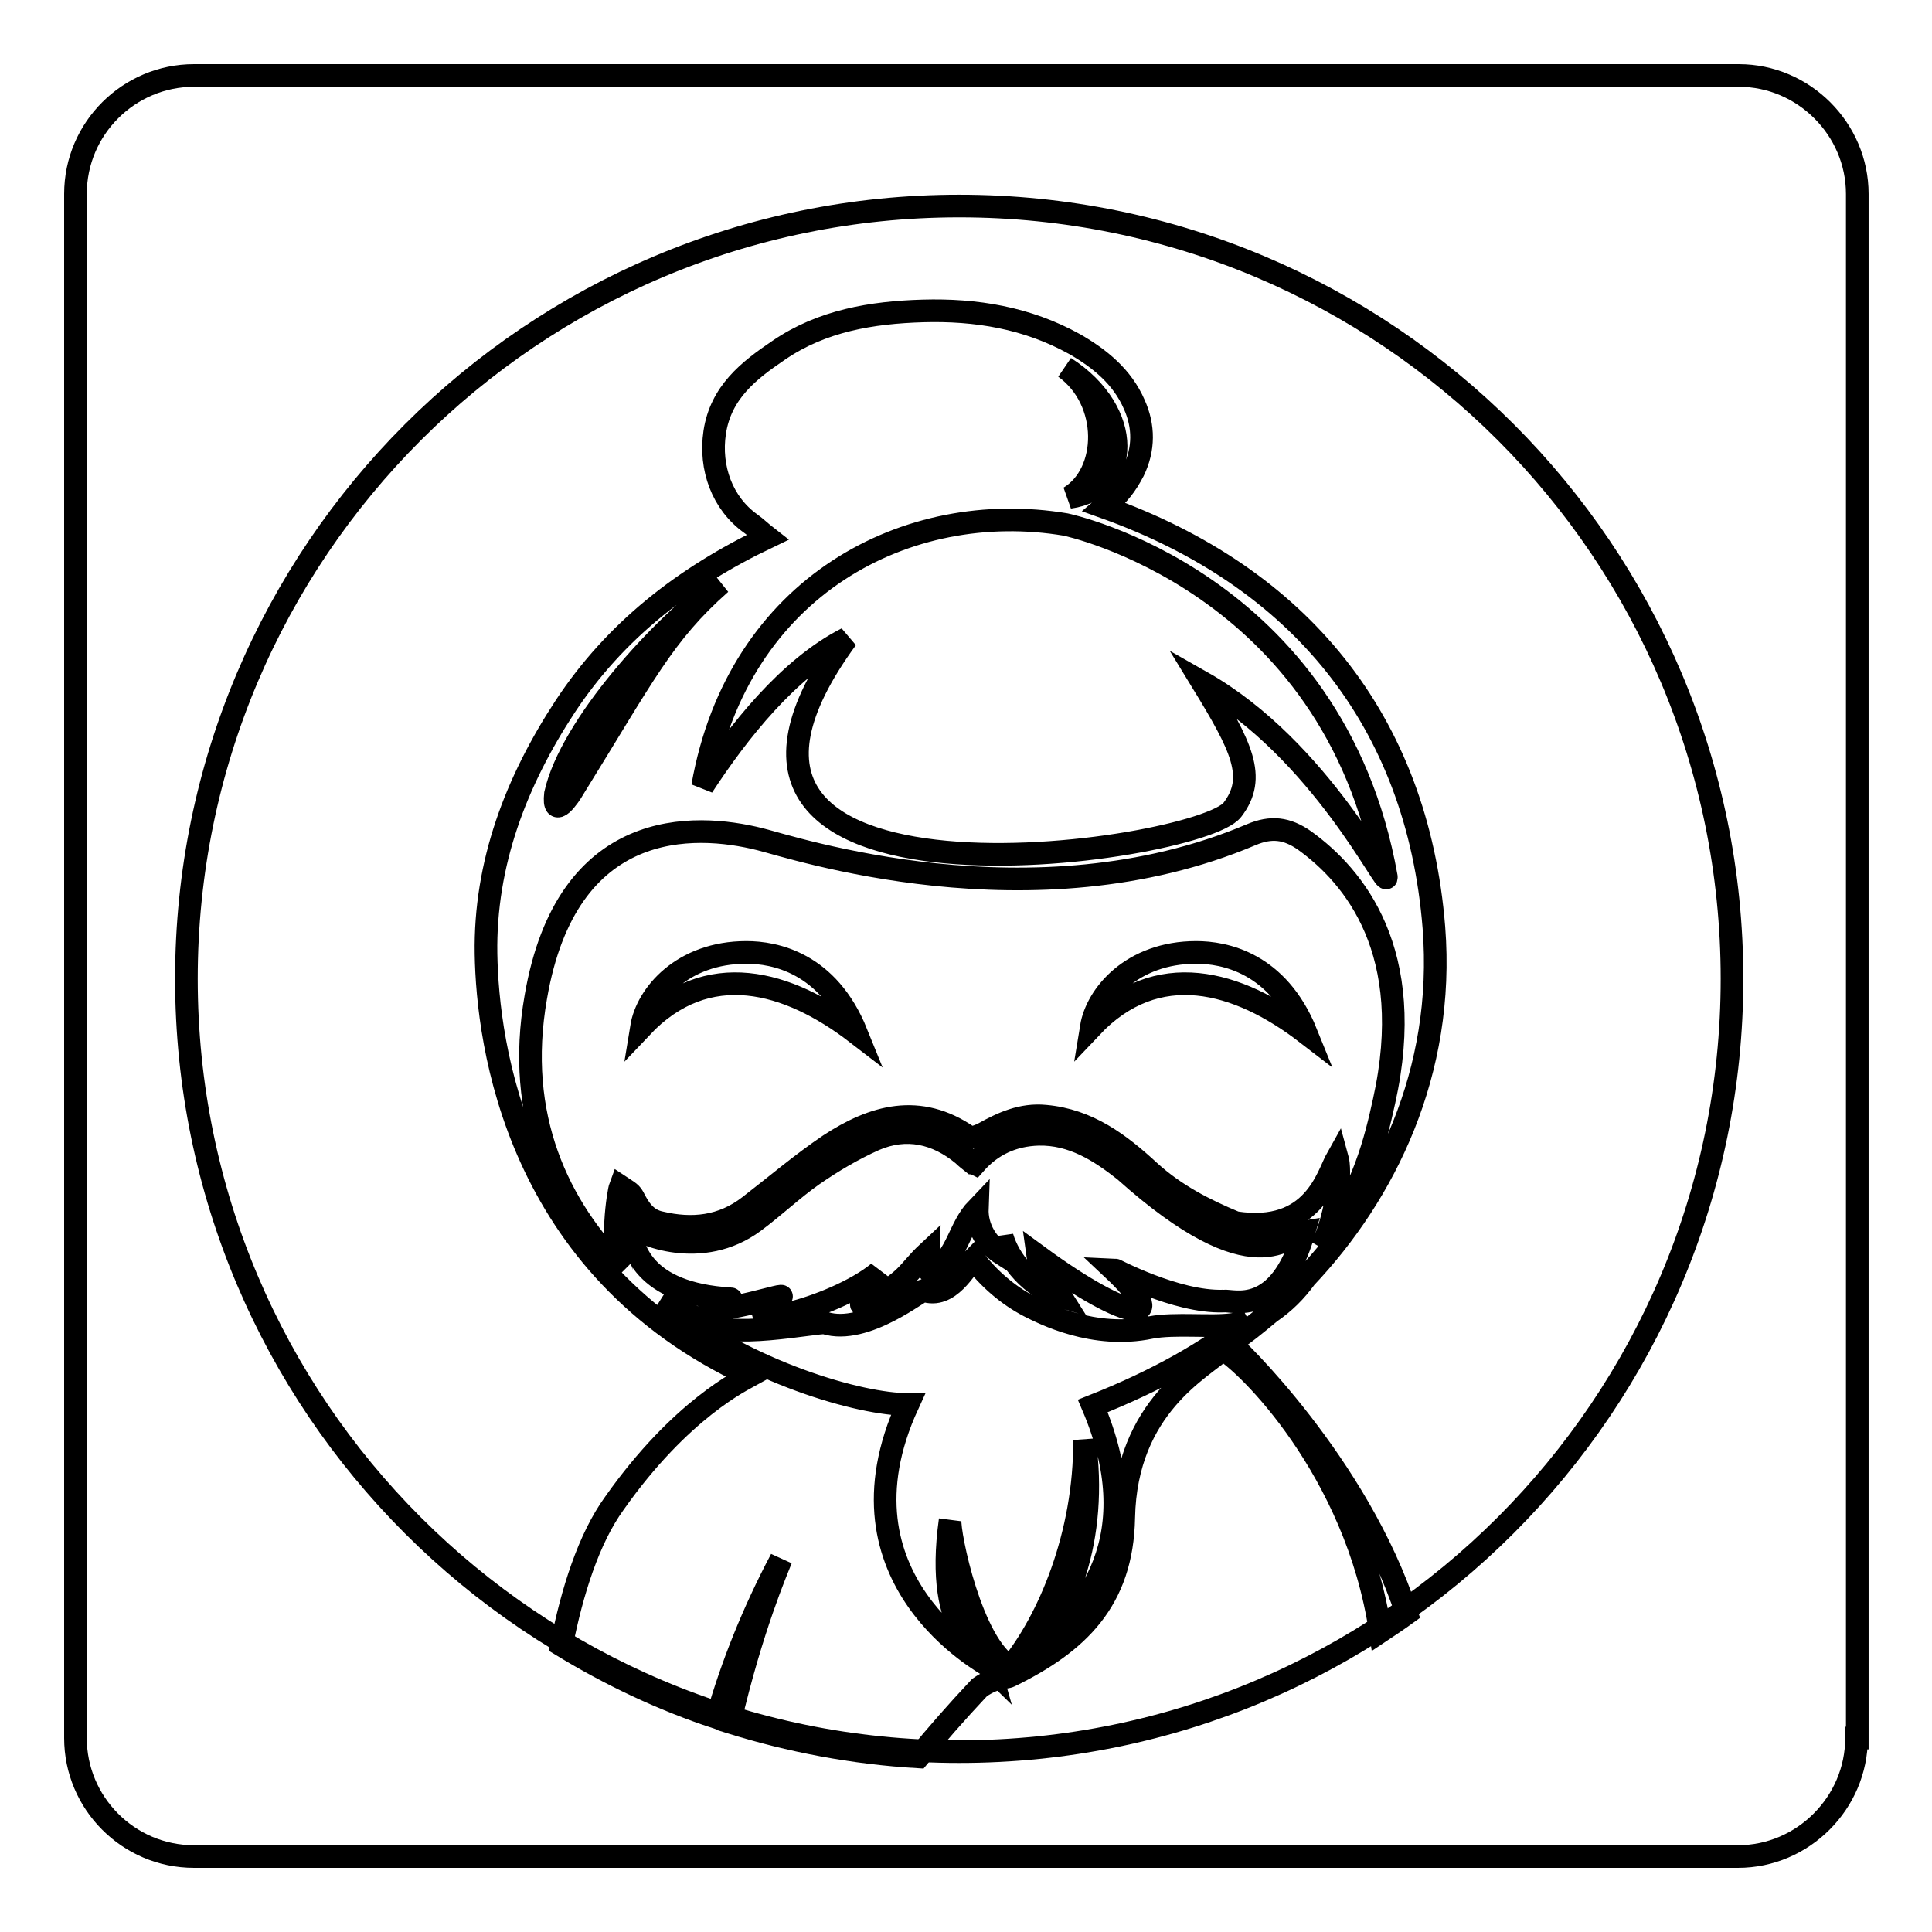 <?xml version="1.0" encoding="utf-8"?>
<!-- Svg Vector Icons : http://www.onlinewebfonts.com/icon -->
<!DOCTYPE svg PUBLIC "-//W3C//DTD SVG 1.1//EN" "http://www.w3.org/Graphics/SVG/1.1/DTD/svg11.dtd">
<svg version="1.1" xmlns="http://www.w3.org/2000/svg" xmlns:xlink="http://www.w3.org/1999/xlink" x="0px" y="0px" viewBox="0 0 256 256" enable-background="new 0 0 256 256" xml:space="preserve">
<g><g><path stroke-width="3" fill-opacity="0" stroke="#000000"  d="M246,230.3c0,8.6-7.1,15.7-15.7,15.7H25.7C17,246,10,238.9,10,230.3V25.7C10,17,17.1,10,25.7,10h204.7c8.6,0,15.7,7.1,15.7,15.7V230.3z"/><path stroke-width="3" fill-opacity="0" stroke="#000000"  d="M24.7,129.7c0,56.6,45.9,102.4,102.4,102.4c56.6,0,102.4-45.9,102.4-102.4c0-56.6-45.8-102.4-102.4-102.4C70.6,27.3,24.7,73.1,24.7,129.7L24.7,129.7z"/><path stroke-width="3" fill-opacity="0" stroke="#000000"  d="M173,169.3c10.5-11.1,18.5-27.2,17-46.4c-2.2-27.5-17.9-46.5-43.7-55.7c2-1.7,2.9-2.9,3.9-4.8c1.4-2.9,1.4-5.9,0.1-8.8c-1.6-3.7-4.6-6.1-7.9-8c-6.3-3.5-13.1-4.6-20.1-4.4c-6.8,0.2-13.4,1.3-19.1,5.2c-4,2.7-7.7,5.6-8.5,10.9c-0.7,4.7,1,9.4,4.8,12.1c0.7,0.5,1.3,1.1,2.2,1.8c-11.1,5.3-20.2,12.4-26.8,22.4c-6.5,9.9-10.7,20.8-10.5,32.8c0.2,11.9,4,41.6,35,55.9c-0.9,0.5-9.2,4.4-18,16.9c-3.4,4.7-5.6,11.7-7,18.8c6.4,3.9,13.3,7.2,20.6,9.6c2-7,4.8-14,8.5-21c-0.5,1.3-3.9,9.1-6.8,21.6c8,2.5,16.4,4.1,25,4.6c2.3-2.8,5-5.9,8.1-9.2c2.2-1.5,3.4-1.2,4-1.5c9-4.4,14.9-10,15.1-21c0.3-14.8,10.5-19.8,13.1-22.3c3.1,1.7,17.7,15.9,20.9,37.4c1.2-0.8,2.4-1.6,3.5-2.4c-6.5-19.9-23-35.6-23.4-35.8c1.8-1.2,3.5-2.6,5.3-4.1C170.2,172.6,171.7,171.1,173,169.3z M141.7,65.9c5.3-3.2,5.5-12.8-0.6-17.2C150.3,54.6,149.8,64.8,141.7,65.9z M141.2,69.5c0,0,35.5,7.4,42.5,46.7c0.3,2-8.7-16.9-24.4-25.8c5.2,8.5,7.3,12.6,4,16.9c-4.4,5.8-79.9,16.7-51.1-22.7c-7.7,3.9-14.4,12.4-19.1,19.6C97.8,77.6,120.3,66,141.2,69.5z M73.6,105.2c2-9,14.1-22.3,21.9-27.9C87.9,84,85.3,89.5,76,104.5C75.5,105.4,73.2,108.8,73.6,105.2z M82.3,168.2c0,0.1,0.1,0.2,0.2,0.3C74,160,68.2,148,71,132.1c4.1-23.8,20.9-23.1,29.7-20.9c4.1,1,36.1,11.7,65.1-0.6c2.6-1.1,4.7-0.9,7.1,0.8c6.5,4.7,14.9,14.7,10.5,34.5c-1.1,5-2.7,11.9-8.2,19.3c2.1-4.9,2.5-10,2-11.8c-1.3,2.3-3.1,10.2-13.5,8.6c-4.1-1.7-8-3.7-11.4-6.8c-3.9-3.6-8.1-6.8-13.8-7.3c-3.1-0.3-5.7,0.9-8.2,2.3c-0.6,0.3-1.6,0.7-2,0.4c-6.5-4.5-12.6-2.7-18.4,1.1c-3.7,2.5-7.1,5.4-10.6,8.1c-3.6,2.8-7.6,3.2-11.8,2.2c-1.9-0.4-2.8-1.8-3.6-3.4c-0.3-0.6-1.1-1-1.7-1.4C81.9,158,80.8,165.3,82.3,168.2z M83.4,162.3c1.5,1.3,9.6,4.7,16.5-0.4c2.7-2,5.1-4.3,7.8-6.2c2.6-1.8,5.3-3.4,8.2-4.7c4.2-1.8,8.2-0.9,11.7,2c0.4,0.4,0.8,0.7,1.3,1.1c0,0,0.1,0,0.3,0.1c2.2-2.5,5-3.8,8.4-3.9c4.5-0.1,8.1,2.2,11.4,4.8c17.4,15.6,21.7,8.4,23.8,8.1c-3.3,11.5-9.5,9-10.7,9.2c-6.3,0.2-14.6-4.3-14.7-4.3c8.1,7.6,2.5,7.4-9.9-1.7c0.4,3,2.6,4.6,3.1,5.4c-4-1.2-6.9-4.8-7.8-7.9c0,2.3-0.1,1.6,0,2.3c-1.9-1.2-3.4-3.4-3.3-6.1c-2.5,2.6-2.6,6.4-5.9,8.5c-0.5,0-0.7,0-0.6-2.7c-3,2.8-2.4,3.7-8.8,7c-0.5,0,1.5-2.7,2.2-4.3c-6.1,5-20.9,8.3-13,3.3c1.5-0.9-8.3,2.5-9.4,1.2c-0.2-0.2,3.5-1,2.8-1C85,171.4,83.7,165.2,83.4,162.3z M144.8,186.3c7.2,16.9,0,27.5-9.8,34.2c6.5-6,10.5-16.7,8.7-29.7c0.1,12.6-4.8,24-9.8,30.1c-5.2-2.9-8.2-17.8-8-19.5c-2.2,15.8,4.7,17.6,5.2,19.4c-0.3-0.3-21.5-11.4-10.8-34.7c-6.2,0-21-4.1-32.9-13.4c3,1.5,6,2.1,6.2,2.4c2.2,2.6,14.8,0,15.7,0.2c5.4,1.7,12.8-4.5,13.1-4.3c3.4,1.2,5.6-3.2,6.6-4.2c2,2.6,4.5,4.8,7.4,6.3c1.8,0.9,8.5,4.4,16.1,2.8c3.2-0.6,8,0,10.8-0.4c0.7-0.1,1.3-0.3,1.9-0.5C160,179.1,153.4,182.9,144.8,186.3z"/><path stroke-width="3" fill-opacity="0" stroke="#000000"  d="M173.1,136.9c-3.8-9.4-10.9-10.7-14.6-10.7c-8.5,0-13.2,5.6-13.9,9.9C153.3,126.9,164,129.9,173.1,136.9z"/><path stroke-width="3" fill-opacity="0" stroke="#000000"  d="M113.5,136.9c-3.8-9.4-10.9-10.7-14.6-10.7c-8.5,0-13.2,5.6-13.9,9.9C93.7,126.9,104.4,129.9,113.5,136.9z"/></g></g>
</svg>